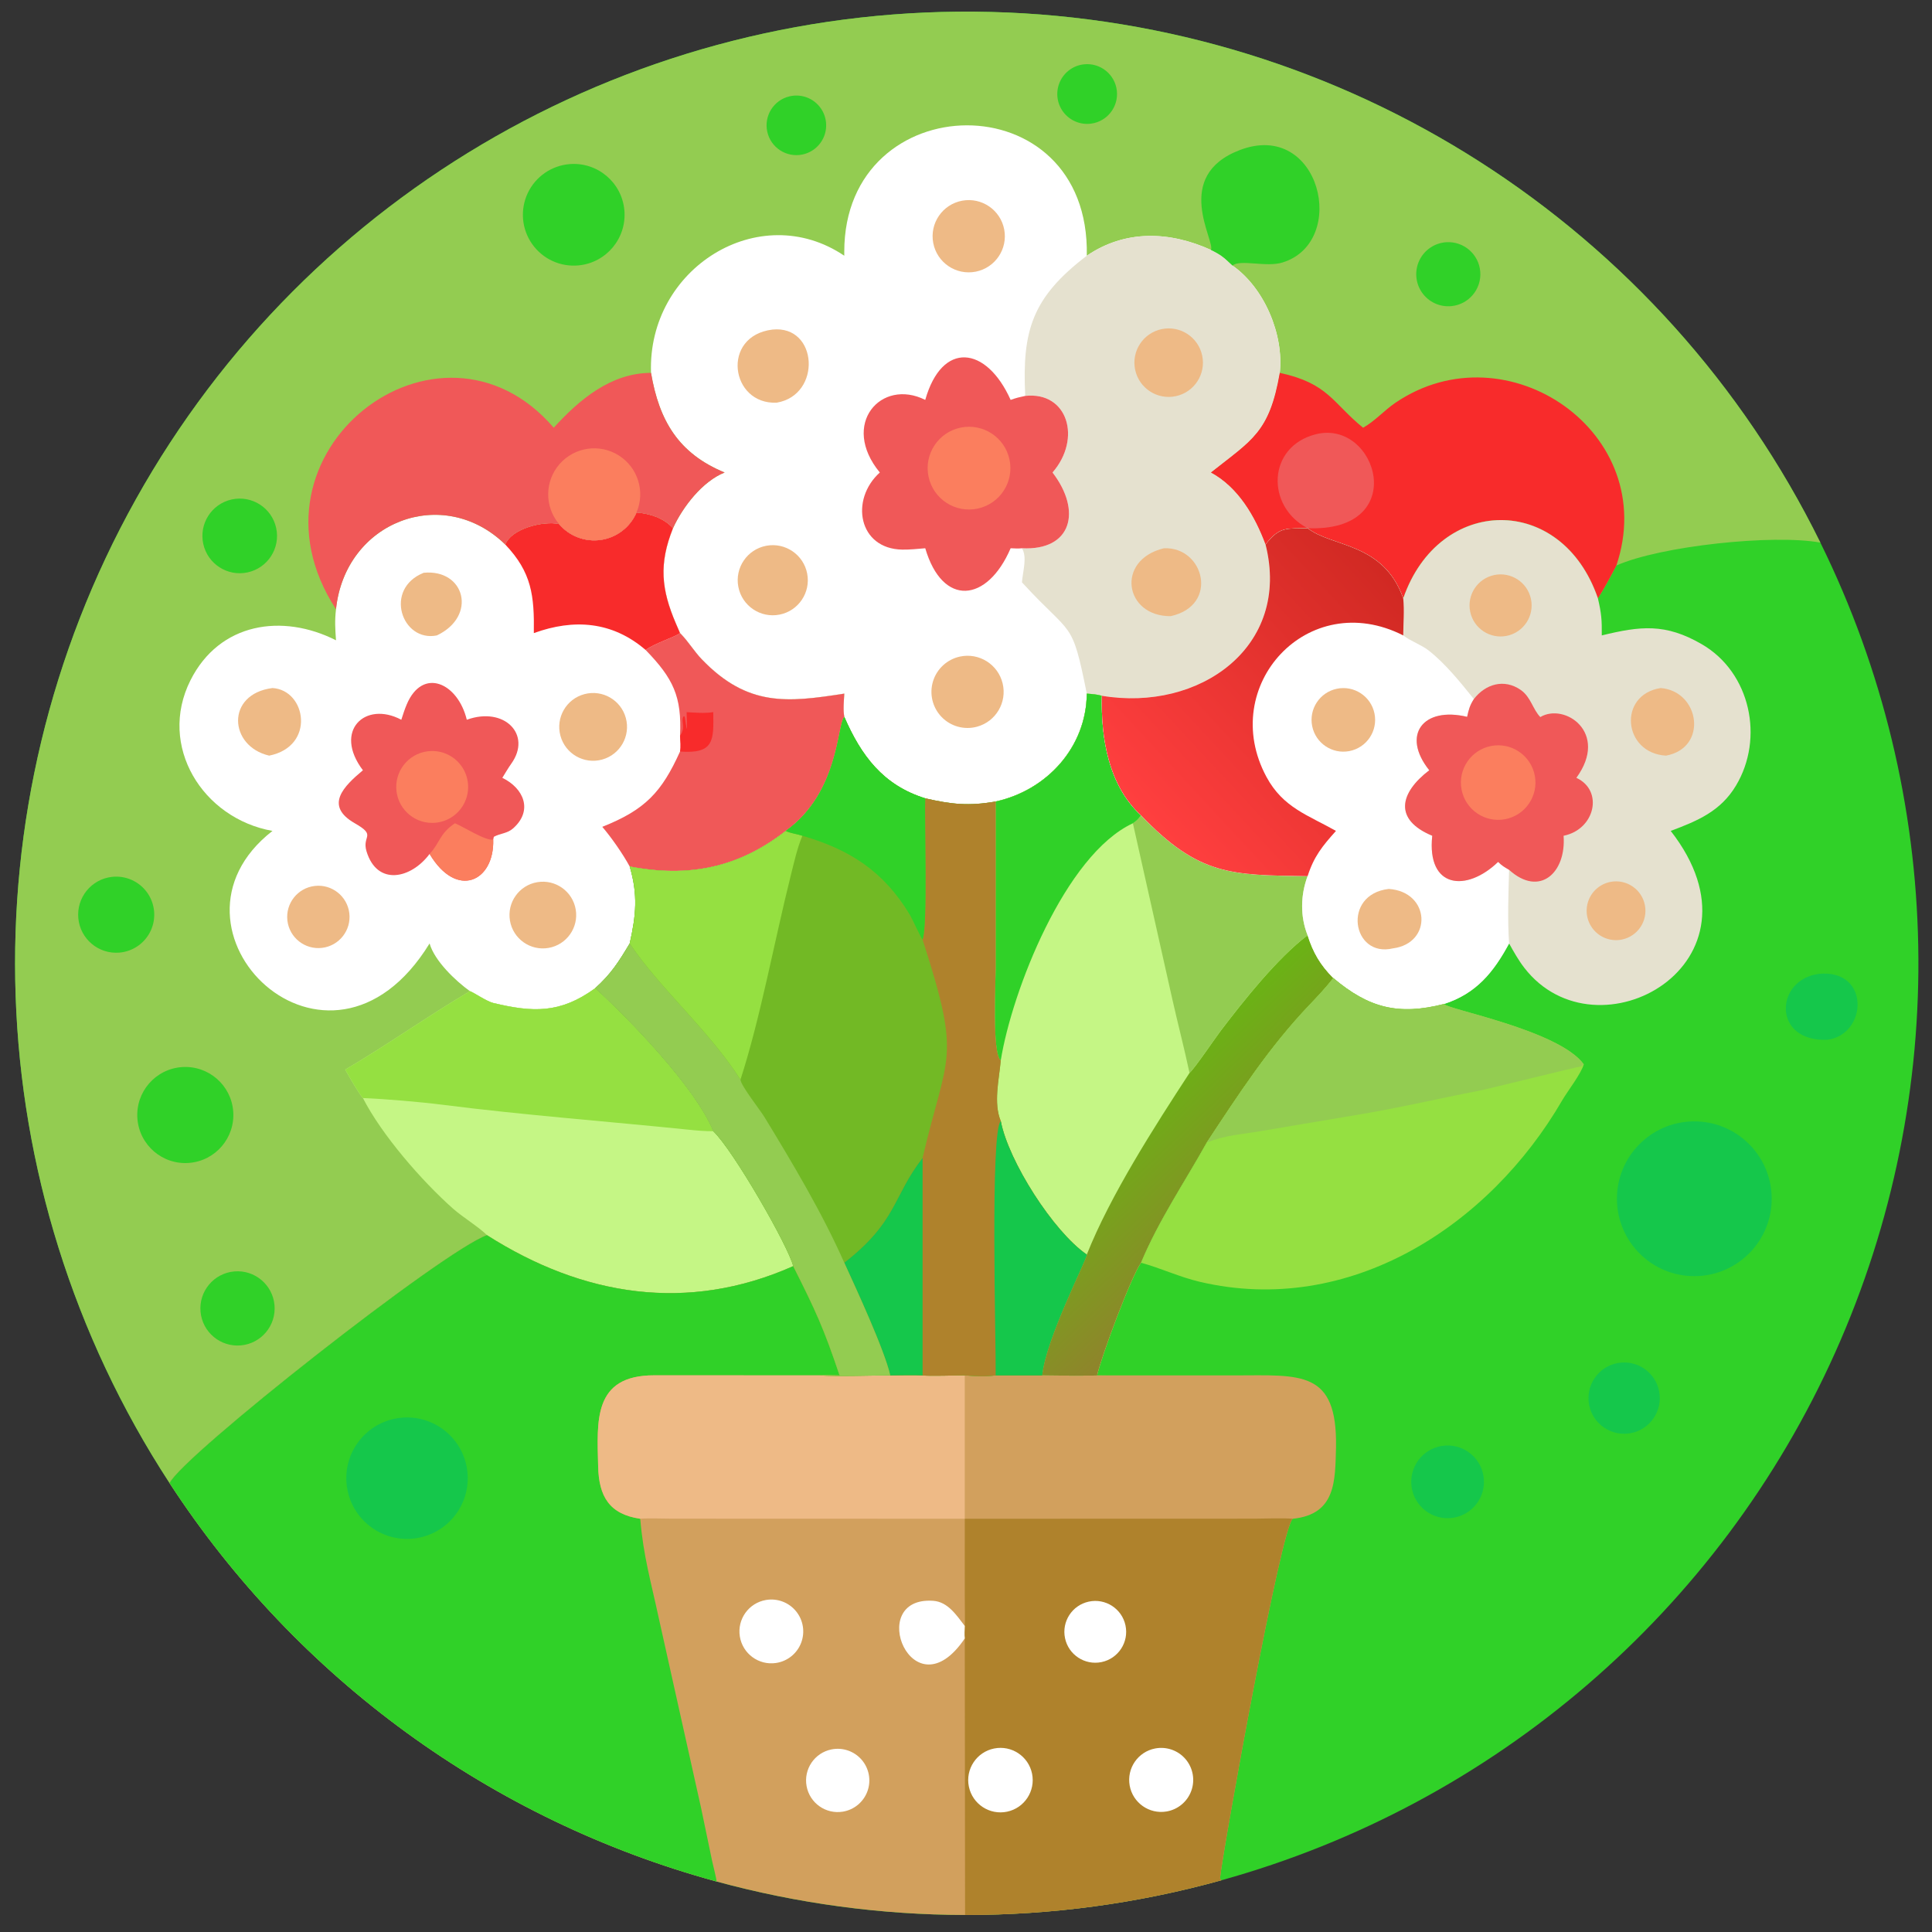<?xml version="1.0" encoding="utf-8" ?><svg xmlns="http://www.w3.org/2000/svg" xmlns:xlink="http://www.w3.org/1999/xlink" width="1024" height="1024" viewBox="0 0 1024 1024"><rect x="0" y="0" width="1024" height="1024" fill="#333333" stroke="none"/><path fill="#30D128" transform="scale(2 2)" d="M44.948 393.054C-6.245 314.555 -9.69 214.144 36.002 132.321C81.695 50.499 168.99 0.76 262.676 3.168C356.361 5.576 440.986 59.733 482.416 143.794C515.613 211.151 517.068 289.799 486.384 358.338C455.7 426.877 396.069 478.178 323.716 498.282C301.587 504.431 278.722 507.528 255.754 507.488C233.51 507.449 211.369 504.467 189.906 498.621C130.286 482.379 78.703 444.813 44.948 393.054Z"/><path fill="#93CC51" transform="scale(2 2)" d="M44.948 393.054C-6.245 314.555 -9.69 214.144 36.002 132.321C81.695 50.499 168.99 0.76 262.676 3.168C356.361 5.576 440.986 59.733 482.416 143.794C469.945 141.517 440.006 144.674 428.352 149.874C427.066 152.37 424.992 156.224 423.466 158.58C413.918 130.635 381.321 131.189 371.874 158.58C366.612 143.688 352.977 145.075 346.529 139.978L346.529 139.978L346.318 139.988C341.079 140.191 339.215 139.356 335.383 144.306C342.222 171.431 317.826 188.714 292.011 184.382C290.492 183.983 289.554 183.941 288.012 183.817C287.896 197.985 277.474 209.416 263.872 212.407C256.702 213.659 252.133 213.157 245.202 211.568C234.017 208.072 228.236 200.274 223.745 189.969C221.84 192.149 222.349 210.115 208.221 220.2C195.7 229.996 182.467 232.632 166.88 229.635C169.099 237.102 168.548 242.648 166.88 250.025C163.92 254.951 162.001 258.034 157.728 261.889C166.791 270.174 184.218 288.087 189.019 299.777C194.294 304.757 209.018 330.392 210.211 335.542C182.27 347.969 154.495 343.542 129.061 327.339C117.587 331.33 48.135 386.005 44.948 393.054Z"/><path fill="white" transform="scale(2 2)" d="M223.745 67.77L223.741 66.751C223.68 22.517 288.961 21.214 288.012 67.77C298.238 60.807 309.961 61.269 320.911 66.228C323.686 67.597 324.356 68.227 326.626 70.379C335.055 76.263 340.274 88.66 339.152 98.814C336.405 114.664 331.815 116.556 320.911 125.218C328.161 129.12 332.63 136.869 335.383 144.306C342.222 171.431 317.826 188.714 292.011 184.382C290.492 183.983 289.554 183.941 288.012 183.817C287.896 197.985 277.474 209.416 263.872 212.407C256.702 213.659 252.133 213.157 245.202 211.568C234.017 208.072 228.236 200.274 223.745 189.969C223.406 188.127 223.64 185.738 223.745 183.817C208.705 186.159 198.162 187.391 185.968 174.709C184.037 172.701 182.435 170.072 180.531 168.095L180.218 167.776L179.118 165.237C175.231 156.169 174.58 149.405 178.353 139.978C180.931 134.32 186.171 127.55 192.034 125.218C179.79 120.171 174.676 111.466 172.528 98.814C171.544 71.057 201.262 52.613 223.745 67.77Z"/><path fill="#E5E1CF" transform="scale(2 2)" d="M288.012 67.77C298.238 60.807 309.961 61.269 320.911 66.228C323.686 67.597 324.356 68.227 326.626 70.379C335.055 76.263 340.274 88.66 339.152 98.814C336.405 114.664 331.815 116.556 320.911 125.218C328.161 129.12 332.63 136.869 335.383 144.306C342.222 171.431 317.826 188.714 292.011 184.382C290.492 183.983 289.554 183.941 288.012 183.817C284.015 163.9 284.227 168.895 271.098 154.617L270.824 154.316C271.079 151.296 272.266 147.616 270.824 145.293C284.032 145.982 286.77 135.421 278.931 125.218C286.713 116.255 282.988 103.695 271.698 104.917C270.828 87.507 273.583 78.794 288.012 67.77Z"/><path fill="#EEBA86" transform="scale(2 2)" d="M308.454 145.293C319.128 144.836 323.152 160.477 310.23 163.29C297.96 163.377 295.593 148.384 308.454 145.293Z"/><path fill="#EEBA86" transform="scale(2 2)" d="M307.876 87.216C312.771 86.206 317.561 89.342 318.594 94.232C319.627 99.121 316.515 103.927 311.63 104.984C306.712 106.049 301.866 102.91 300.825 97.986C299.785 93.063 302.947 88.232 307.876 87.216Z"/><path fill="#F05858" transform="scale(2 2)" d="M245.202 105.978C249.635 90.288 261.386 91.624 267.829 105.978C269.336 105.427 270.138 105.255 271.698 104.917C282.988 103.695 286.713 116.255 278.931 125.218C286.77 135.421 284.032 145.982 270.824 145.293C269.932 145.416 268.751 145.327 267.829 145.293C261.633 159.723 249.782 160.912 245.202 145.293C243.208 145.458 241.138 145.684 239.119 145.653C227.491 145.472 225.178 132.413 233.161 125.218C222.6 112.4 233.52 100.112 245.202 105.978Z"/><path fill="#FB7E5E" transform="scale(2 2)" d="M254.594 113.319C260.501 112.105 266.28 115.889 267.529 121.789C268.778 127.688 265.03 133.489 259.138 134.774C253.195 136.07 247.334 132.282 246.074 126.332C244.813 120.382 248.637 114.543 254.594 113.319Z"/><path fill="#EEBA86" transform="scale(2 2)" d="M204.711 87.339C216.801 86.096 217.839 104.688 205.836 106.712C193.553 107.276 190.992 89.012 204.711 87.339Z"/><path fill="#EEBA86" transform="scale(2 2)" d="M255.012 53.183C260.183 52.244 265.143 55.649 266.127 60.811C267.111 65.973 263.75 70.963 258.596 71.992C253.379 73.033 248.313 69.621 247.318 64.395C246.322 59.169 249.778 54.133 255.012 53.183Z"/><path fill="#EEBA86" transform="scale(2 2)" d="M254.399 173.999C259.474 172.909 264.492 176.064 265.709 181.11C266.926 186.155 263.898 191.251 258.884 192.595C255.527 193.494 251.946 192.502 249.531 190.004C247.115 187.505 246.243 183.893 247.255 180.568C248.266 177.244 251.001 174.728 254.399 173.999Z"/><path fill="#EEBA86" transform="scale(2 2)" d="M203.095 144.63C208.116 143.698 212.948 146.994 213.913 152.009C214.878 157.024 211.615 161.878 206.607 162.876C201.551 163.884 196.641 160.583 195.667 155.521C194.692 150.458 198.026 145.571 203.095 144.63Z"/><path fill="white" transform="scale(2 2)" d="M168.681 135.816C172.244 136.113 175.899 137.249 178.353 139.978C174.58 149.405 175.231 156.169 179.118 165.237L180.218 167.776L180.531 168.095C182.435 170.072 184.037 172.701 185.968 174.709C198.162 187.391 208.705 186.159 223.745 183.817C223.64 185.738 223.406 188.127 223.745 189.969C221.84 192.149 222.349 210.115 208.221 220.2C195.7 229.996 182.467 232.632 166.88 229.635C169.099 237.102 168.548 242.648 166.88 250.025C163.92 254.951 162.001 258.034 157.728 261.889C148.414 268.667 141.162 268.287 130.749 265.811C128.955 265.385 125.439 262.944 124.537 262.674C120.744 259.949 115.163 254.663 113.845 250.025C87.007 293.73 38.885 246.154 72.207 220.2C53.694 216.905 41.743 197.686 50.471 180.293C58.162 164.967 74.836 162.492 89.043 169.684C88.826 166.569 88.692 164.54 89.043 161.453C91.464 138.155 117.418 128.243 133.906 144.306C135.506 140.06 143.973 137.979 148.143 138.862C150.868 142.099 155.077 143.693 159.262 143.072C163.448 142.451 167.013 139.705 168.681 135.816Z"/><path fill="#F05858" transform="scale(2 2)" d="M180.218 167.776L180.531 168.095C182.435 170.072 184.037 172.701 185.968 174.709C198.162 187.391 208.705 186.159 223.745 183.817C223.64 185.738 223.406 188.127 223.745 189.969C221.84 192.149 222.349 210.115 208.221 220.2C195.7 229.996 182.467 232.632 166.88 229.635C165.059 226.289 162.078 222.004 159.611 219.118C170.971 214.604 175.331 209.974 180.218 199.162C180.483 197.894 180.295 196.323 180.218 194.996C180.716 184.577 178.422 179.808 171.101 172.252C173.422 170.51 179.069 168.744 180.218 167.776Z"/><path fill="#F82B2B" transform="scale(2 2)" d="M189.019 188.728C189.136 196.117 189.353 199.853 180.218 199.162C180.483 197.894 180.295 196.323 180.218 194.996C181.89 192.626 180.309 191.2 181.17 189.816L181.452 189.909C182.308 195.596 182.05 192.847 181.969 188.728C184.229 188.866 186.778 189.077 189.019 188.728Z"/><path fill="#F82B2B" transform="scale(2 2)" d="M168.681 135.816C172.244 136.113 175.899 137.249 178.353 139.978C174.58 149.405 175.231 156.169 179.118 165.237L180.218 167.776C179.069 168.744 173.422 170.51 171.101 172.252C162.257 164.651 152.086 163.925 141.471 167.776C141.615 157.858 140.918 151.698 133.906 144.306C135.506 140.06 143.973 137.979 148.143 138.862C150.868 142.099 155.077 143.693 159.262 143.072C163.448 142.451 167.013 139.705 168.681 135.816Z"/><path fill="#F05858" transform="scale(2 2)" d="M106.352 190.742C106.797 189.352 107.221 188.019 107.785 186.686C112.002 176.707 121.346 180.963 123.706 190.742C133.599 187.142 141.058 194.652 135.481 202.404C134.726 203.453 133.825 205.005 133.123 206.133C138.801 208.884 141.339 214.802 135.962 219.545C134.412 220.912 132.655 220.803 130.873 221.759L130.709 222.502C131.05 233.597 121.037 238.407 113.845 226.301C108.938 232.9 99.948 234.881 97.135 225.626C95.844 221.379 99.93 221.546 94.037 218.181C85.835 213.498 91.139 208.347 96.176 204.128C88.246 193.66 96.792 185.647 106.352 190.742Z"/><path fill="#FB7E5E" transform="scale(2 2)" d="M120.557 218.176C122.921 219.127 128.682 222.903 130.709 222.502C131.05 233.597 121.037 238.407 113.845 226.301C116.582 223.404 116.46 220.908 120.557 218.176Z"/><path fill="#FB7E5E" transform="scale(2 2)" d="M114.206 199.029C117.636 198.91 120.865 200.646 122.658 203.573C124.452 206.499 124.532 210.164 122.869 213.167C121.206 216.169 118.057 218.045 114.625 218.078C109.41 218.127 105.124 213.974 105.009 208.76C104.895 203.546 108.993 199.209 114.206 199.029Z"/><path fill="#EEBA86" transform="scale(2 2)" d="M154.889 183.95C159.668 182.685 164.571 185.52 165.858 190.293C167.146 195.066 164.335 199.982 159.568 201.293C154.769 202.613 149.812 199.778 148.515 194.972C147.218 190.167 150.077 185.223 154.889 183.95Z"/><path fill="#EEBA86" transform="scale(2 2)" d="M142.419 233.781C147.223 232.988 151.763 236.23 152.573 241.031C153.383 245.832 150.157 250.384 145.359 251.211C140.537 252.043 135.956 248.797 135.142 243.971C134.328 239.146 137.59 234.577 142.419 233.781Z"/><path fill="#EEBA86" transform="scale(2 2)" d="M72.207 182.337C81.187 182.868 83.674 197.786 71.332 200.252C60.602 197.755 59.796 183.914 72.207 182.337Z"/><path fill="#EEBA86" transform="scale(2 2)" d="M83.428 234.784C87.95 234.265 92.04 237.502 92.575 242.022C93.109 246.543 89.887 250.644 85.368 251.194C80.827 251.747 76.701 248.505 76.164 243.962C75.627 239.42 78.883 235.305 83.428 234.784Z"/><path fill="#EEBA86" transform="scale(2 2)" d="M112.28 151.792C123.233 150.741 126.54 163.278 115.78 168.392C106.486 170.276 101.607 156.073 112.28 151.792Z"/><path fill="#C5F685" transform="scale(2 2)" d="M124.537 262.674C125.439 262.944 128.955 265.385 130.749 265.811C141.162 268.287 148.414 268.667 157.728 261.889C166.791 270.174 184.218 288.087 189.019 299.777C194.294 304.757 209.018 330.392 210.211 335.542C182.27 347.969 154.495 343.542 129.061 327.339C126.952 325.209 122.599 322.554 120.055 320.3C111.745 312.934 101.17 300.748 96.176 290.995C95.075 289.811 92.402 285.047 91.488 283.462C102.732 276.865 113.339 269.287 124.537 262.674Z"/><path fill="#95E041" transform="scale(2 2)" d="M124.537 262.674C125.439 262.944 128.955 265.385 130.749 265.811C141.162 268.287 148.414 268.667 157.728 261.889C166.791 270.174 184.218 288.087 189.019 299.777C186.879 299.8 184.631 299.603 182.499 299.384C160.737 297.149 138.958 295.537 117.25 292.769C111.464 292.031 102.219 291.239 96.176 290.995C95.075 289.811 92.402 285.047 91.488 283.462C102.732 276.865 113.339 269.287 124.537 262.674Z"/><path fill="#F82B2B" transform="scale(2 2)" d="M339.152 98.814C352.042 101.597 353.062 106.713 361.229 113.351C364.283 111.675 366.87 108.729 369.807 106.734C399.342 86.673 440.189 114.723 428.352 149.874C427.066 152.37 424.992 156.224 423.466 158.58C413.918 130.635 381.321 131.189 371.874 158.58C366.612 143.688 352.977 145.075 346.529 139.978L346.529 139.978L346.318 139.988C341.079 140.191 339.215 139.356 335.383 144.306C332.63 136.869 328.161 129.12 320.911 125.218C331.815 116.556 336.405 114.664 339.152 98.814Z"/><path fill="#F05858" transform="scale(2 2)" d="M346.529 139.978C335.459 134.25 335.77 118.354 348.706 115.081C364.967 110.966 373.984 141.099 346.529 139.978L346.529 139.978Z"/><path fill="#F05858" transform="scale(2 2)" d="M172.528 98.814C174.676 111.466 179.79 120.171 192.034 125.218C186.171 127.55 180.931 134.32 178.353 139.978C175.899 137.249 172.244 136.113 168.681 135.816C167.013 139.705 163.448 142.451 159.262 143.072C155.077 143.693 150.868 142.099 148.143 138.862C143.973 137.979 135.506 140.06 133.906 144.306C117.418 128.243 91.464 138.155 89.043 161.453C62.017 120.027 116.355 78.03 146.748 113.351C153.488 105.931 161.881 98.831 172.528 98.814Z"/><path fill="#FB7E5E" transform="scale(2 2)" d="M148.143 138.862C144.274 134.266 144.327 127.537 148.27 123.004C152.212 118.471 158.869 117.483 163.957 120.677C169.045 123.871 171.05 130.295 168.681 135.816C167.013 139.705 163.448 142.451 159.262 143.072C155.077 143.693 150.868 142.099 148.143 138.862Z"/><path fill="#30D128" transform="scale(2 2)" d="M320.911 66.228C322.144 63.962 310.519 46.63 328.59 39.756C349.862 31.664 357.491 64.062 339.931 69.544C335.682 70.925 328.627 68.638 326.626 70.379C324.356 68.227 323.686 67.597 320.911 66.228Z"/><path fill="#30D128" transform="scale(2 2)" d="M151.002 43.486C158.365 42.914 164.817 48.377 165.467 55.734C166.117 63.091 160.724 69.6 153.374 70.329C148.549 70.807 143.84 68.657 141.042 64.698C138.243 60.739 137.788 55.581 139.848 51.193C141.909 46.805 146.168 43.862 151.002 43.486Z"/><path fill="#30D128" transform="scale(2 2)" d="M48.251 282.786C55.233 282.314 61.288 287.567 61.806 294.546C62.325 301.525 57.114 307.615 50.138 308.181C43.096 308.752 36.935 303.48 36.411 296.433C35.887 289.387 41.201 283.262 48.251 282.786Z"/><path fill="#30D128" transform="scale(2 2)" d="M29.672 232.381C33.286 231.976 36.839 233.549 38.969 236.497C41.099 239.445 41.476 243.312 39.956 246.617C38.436 249.921 35.255 252.151 31.63 252.452C26.136 252.909 21.293 248.869 20.758 243.382C20.223 237.895 24.193 232.995 29.672 232.381Z"/><path fill="#30D128" transform="scale(2 2)" d="M61.37 132.373C66.713 131.179 72.009 134.552 73.185 139.898C74.362 145.244 70.971 150.529 65.621 151.688C60.296 152.842 55.041 149.47 53.87 144.149C52.699 138.827 56.053 133.562 61.37 132.373Z"/><path fill="#30D128" transform="scale(2 2)" d="M62.117 336.94C67.515 336.484 72.266 340.479 72.745 345.875C73.223 351.272 69.248 356.04 63.854 356.54C58.427 357.044 53.625 353.041 53.144 347.612C52.663 342.184 56.686 337.399 62.117 336.94Z"/><path fill="#30D128" transform="scale(2 2)" d="M383.285 64.19C387.911 63.902 391.913 67.374 392.283 71.993C392.652 76.613 389.251 80.676 384.639 81.126C381.582 81.425 378.602 80.05 376.845 77.532C375.088 75.013 374.827 71.742 376.162 68.977C377.497 66.211 380.22 64.381 383.285 64.19Z"/><path fill="#30D128" transform="scale(2 2)" d="M287.336 17.038C291.643 16.615 295.491 19.73 295.976 24.03C296.461 28.331 293.402 32.224 289.109 32.771C286.276 33.132 283.468 31.939 281.761 29.649C280.054 27.36 279.713 24.328 280.867 21.716C282.022 19.104 284.493 17.316 287.336 17.038Z"/><path fill="#30D128" transform="scale(2 2)" d="M209.253 25.527C212.023 24.881 214.927 25.774 216.854 27.867C218.781 29.959 219.434 32.926 218.563 35.634C217.692 38.342 215.432 40.372 212.647 40.949C208.414 41.825 204.264 39.135 203.334 34.914C202.405 30.692 205.043 26.509 209.253 25.527Z"/><path fill="#D2A05D" transform="scale(2 2)" d="M44.948 393.054C48.135 386.005 117.587 331.33 129.061 327.339C154.495 343.542 182.27 347.969 210.211 335.542C216.174 347.361 218.319 352.011 222.499 364.489C221.009 364.445 218.568 364.298 217.182 364.489C221.655 364.831 231.168 364.499 235.929 364.489C238.444 364.473 242.056 364.353 244.492 364.489C246.138 364.743 253.524 364.467 255.674 364.489C258.7 364.702 260.844 364.864 263.872 364.489L276.192 364.489C281.901 364.575 288.091 364.59 293.797 364.489L327.35 364.493C344.656 364.482 354.416 362.975 354.058 383.552C353.814 392.383 354.1 401.309 342.614 402.487C339.551 404.333 324.187 489.697 323.308 497.767C323.472 498.02 323.495 498.135 323.716 498.282C301.587 504.431 278.722 507.528 255.754 507.488C233.51 507.449 211.369 504.467 189.906 498.621C130.286 482.379 78.703 444.813 44.948 393.054Z"/><path fill="#30D128" transform="scale(2 2)" d="M44.948 393.054C48.135 386.005 117.587 331.33 129.061 327.339C154.495 343.542 182.27 347.969 210.211 335.542C216.174 347.361 218.319 352.011 222.499 364.489C221.009 364.445 218.568 364.298 217.182 364.489L173.398 364.475C157.026 364.431 158.255 376.734 158.515 388.574C158.691 396.554 161.471 401.286 169.671 402.487C170.498 412.417 172.521 419.183 174.59 428.852L185.773 479.031L188.716 493.157C188.93 494.183 189.885 497.874 189.906 498.621C130.286 482.379 78.703 444.813 44.948 393.054Z"/><path fill="#15C74B" transform="scale(2 2)" d="M104.964 375.907C113.758 374.294 122.181 380.161 123.717 388.969C125.254 397.777 119.314 406.149 110.493 407.608C101.78 409.05 93.533 403.199 92.016 394.498C90.498 385.798 96.277 377.501 104.964 375.907Z"/><path fill="#AF822C" transform="scale(2 2)" d="M255.674 402.487L332.529 402.465C335.201 402.447 340.105 402.265 342.614 402.487C339.551 404.333 324.187 489.697 323.308 497.767C323.472 498.02 323.495 498.135 323.716 498.282C301.587 504.431 278.722 507.528 255.754 507.488L255.674 434.199C255.542 433.266 255.644 431.876 255.674 430.892C255.762 430.234 255.671 423.779 255.671 422.661L255.674 402.487Z"/><path fill="white" transform="scale(2 2)" d="M263.468 463.367C268.076 462.452 272.558 465.428 273.504 470.029C274.45 474.63 271.505 479.133 266.911 480.11C262.271 481.098 257.715 478.118 256.76 473.472C255.804 468.826 258.815 464.29 263.468 463.367Z"/><path fill="white" transform="scale(2 2)" d="M306.15 463.358C309.15 462.79 312.223 463.877 314.198 466.204C316.173 468.532 316.746 471.741 315.698 474.608C314.65 477.475 312.142 479.558 309.131 480.063C304.544 480.832 300.193 477.764 299.375 473.185C298.558 468.606 301.58 464.223 306.15 463.358Z"/><path fill="white" transform="scale(2 2)" d="M288.535 424.447C292.969 423.493 297.335 426.326 298.269 430.765C299.204 435.203 296.352 439.556 291.909 440.472C287.493 441.381 283.173 438.55 282.244 434.139C281.315 429.728 284.127 425.395 288.535 424.447Z"/><path fill="#EEBA86" transform="scale(2 2)" d="M235.929 364.489C238.444 364.473 242.056 364.353 244.492 364.489C246.138 364.743 253.524 364.467 255.674 364.489L255.674 402.487L178.106 402.462C176.266 402.457 171.22 402.312 169.671 402.487C161.471 401.286 158.691 396.554 158.515 388.574C158.255 376.734 157.026 364.431 173.398 364.475L217.182 364.489C221.655 364.831 231.168 364.499 235.929 364.489Z"/><path fill="white" transform="scale(2 2)" d="M255.674 434.199C241.887 454.683 229.094 422.982 247.302 424.23C251.179 424.496 253.463 428.021 255.674 430.892C255.644 431.876 255.542 433.266 255.674 434.199Z"/><path fill="white" transform="scale(2 2)" d="M202.996 424.011C205.995 423.501 209.037 424.642 210.961 426.999C212.885 429.355 213.395 432.564 212.296 435.4C211.197 438.237 208.658 440.264 205.648 440.709C201.065 441.386 196.79 438.248 196.063 433.672C195.336 429.096 198.428 424.787 202.996 424.011Z"/><path fill="white" transform="scale(2 2)" d="M220.348 463.614C223.318 463.017 226.379 464.068 228.355 466.363C230.332 468.659 230.917 471.842 229.885 474.69C228.853 477.538 226.366 479.608 223.378 480.105C218.864 480.857 214.581 477.85 213.755 473.349C212.928 468.849 215.862 464.517 220.348 463.614Z"/><path fill="#72B925" transform="scale(2 2)" d="M288.012 183.817C289.554 183.941 290.492 183.983 292.011 184.382C291.736 195.537 293.736 208.097 302.39 216.077C317.849 232.206 326.434 231.863 346.529 232.193C344.656 237.204 344.541 242.853 346.529 247.847C347.977 252.454 349.898 255.733 353.337 259.185C351.647 261.427 349.09 264.158 347.09 266.251C336.347 277.498 328.374 289.811 319.822 302.767C314.054 313.129 307.07 323.41 302.39 334.636C299.794 338.209 291.763 359.718 290.75 364.489L293.797 364.489C288.091 364.59 281.901 364.575 276.192 364.489L263.872 364.489C260.844 364.864 258.7 364.702 255.674 364.489C253.524 364.467 246.138 364.743 244.492 364.489C242.056 364.353 238.444 364.473 235.929 364.489C231.168 364.499 221.655 364.831 217.182 364.489C218.568 364.298 221.009 364.445 222.499 364.489C218.319 352.011 216.174 347.361 210.211 335.542C209.018 330.392 194.294 304.757 189.019 299.777C184.218 288.087 166.791 270.174 157.728 261.889C162.001 258.034 163.92 254.951 166.88 250.025C168.548 242.648 169.099 237.102 166.88 229.635C182.467 232.632 195.7 229.996 208.221 220.2C222.349 210.115 221.84 192.149 223.745 189.969C228.236 200.274 234.017 208.072 245.202 211.568C252.133 213.157 256.702 213.659 263.872 212.407C277.474 209.416 287.896 197.985 288.012 183.817Z"/><path fill="#C5F685" transform="scale(2 2)" d="M288.012 183.817C289.554 183.941 290.492 183.983 292.011 184.382C291.736 195.537 293.736 208.097 302.39 216.077C317.849 232.206 326.434 231.863 346.529 232.193C344.656 237.204 344.541 242.853 346.529 247.847C347.977 252.454 349.898 255.733 353.337 259.185C351.647 261.427 349.09 264.158 347.09 266.251C336.347 277.498 328.374 289.811 319.822 302.767C314.054 313.129 307.07 323.41 302.39 334.636C299.794 338.209 291.763 359.718 290.75 364.489L293.797 364.489C288.091 364.59 281.901 364.575 276.192 364.489C277.057 354.962 288.109 333.573 288.012 332.479C279.157 326.404 267.228 307.701 265.215 297.099C263.238 292.319 264.741 286.206 265.215 281.029C262.832 279.18 263.864 260.048 263.863 256.344L263.872 212.407C277.474 209.416 287.896 197.985 288.012 183.817Z"/><defs><linearGradient id="gradient_0" gradientUnits="userSpaceOnUse" x1="298.793" y1="292.977" x2="329.966" y2="325.847"><stop offset="0" stop-color="#6AB315"/><stop offset="1" stop-color="#8F842B"/></linearGradient></defs><path fill="url(#gradient_0)" transform="scale(2 2)" d="M346.529 247.847C347.977 252.454 349.898 255.733 353.337 259.185C351.647 261.427 349.09 264.158 347.09 266.251C336.347 277.498 328.374 289.811 319.822 302.767C314.054 313.129 307.07 323.41 302.39 334.636C299.794 338.209 291.763 359.718 290.75 364.489L293.797 364.489C288.091 364.59 281.901 364.575 276.192 364.489C277.057 354.962 288.109 333.573 288.012 332.479C294.219 316.81 306.108 298.311 315.234 284.345C316.808 282.858 321.909 275.254 323.574 273.069C329.69 265.041 338.5 253.942 346.529 247.847Z"/><path fill="#93CC51" transform="scale(2 2)" d="M302.39 216.077C317.849 232.206 326.434 231.863 346.529 232.193C344.656 237.204 344.541 242.853 346.529 247.847C338.5 253.942 329.69 265.041 323.574 273.069C321.909 275.254 316.808 282.858 315.234 284.345C313.841 277.754 312.173 271.447 310.703 264.91L300.227 218.176C301.355 217.412 301.529 217.153 302.39 216.077Z"/><path fill="#30D128" transform="scale(2 2)" d="M288.012 183.817C289.554 183.941 290.492 183.983 292.011 184.382C291.736 195.537 293.736 208.097 302.39 216.077C301.529 217.153 301.355 217.412 300.227 218.176C282.226 226.522 268.135 262.762 265.215 281.029C262.832 279.18 263.864 260.048 263.863 256.344L263.872 212.407C277.474 209.416 287.896 197.985 288.012 183.817Z"/><path fill="#AF822C" transform="scale(2 2)" d="M245.202 211.568C252.133 213.157 256.702 213.659 263.872 212.407L263.863 256.344C263.864 260.048 262.832 279.18 265.215 281.029C264.741 286.206 263.238 292.319 265.215 297.099C267.228 307.701 279.157 326.404 288.012 332.479C288.109 333.573 277.057 354.962 276.192 364.489L263.872 364.489C260.844 364.864 258.7 364.702 255.674 364.489C253.524 364.467 246.138 364.743 244.492 364.489C242.056 364.353 238.444 364.473 235.929 364.489C234.367 357.64 226.828 341.398 223.745 334.636C237.822 323.647 236.484 317.216 244.492 306.87C251.05 278.843 254.893 281.307 244.612 249.377L244.492 248.997C245.901 245.416 244.941 217.675 245.202 211.568Z"/><path fill="#15C74B" transform="scale(2 2)" d="M265.215 297.099C267.228 307.701 279.157 326.404 288.012 332.479C288.109 333.573 277.057 354.962 276.192 364.489L263.872 364.489C263.968 356.32 262.375 299.632 265.215 297.099Z"/><path fill="#15C74B" transform="scale(2 2)" d="M223.745 334.636C237.822 323.647 236.484 317.216 244.492 306.87L244.492 364.489C242.056 364.353 238.444 364.473 235.929 364.489C234.367 357.64 226.828 341.398 223.745 334.636Z"/><path fill="#93CC51" transform="scale(2 2)" d="M166.88 250.025C174.99 262.107 187.666 272.771 196.234 286.111C196.251 287.565 201.483 294.217 202.615 296.076C210.09 308.358 217.937 321.5 223.745 334.636C226.828 341.398 234.367 357.64 235.929 364.489C231.168 364.499 221.655 364.831 217.182 364.489C218.568 364.298 221.009 364.445 222.499 364.489C218.319 352.011 216.174 347.361 210.211 335.542C209.018 330.392 194.294 304.757 189.019 299.777C184.218 288.087 166.791 270.174 157.728 261.889C162.001 258.034 163.92 254.951 166.88 250.025Z"/><path fill="#95E041" transform="scale(2 2)" d="M208.221 220.2C209.394 220.812 211.167 220.986 212.638 221.484C211.225 224.876 210.444 228.516 209.548 232.085C205.262 249.161 201.534 269.787 196.234 286.111C187.666 272.771 174.99 262.107 166.88 250.025C168.548 242.648 169.099 237.102 166.88 229.635C182.467 232.632 195.7 229.996 208.221 220.2Z"/><path fill="#30D128" transform="scale(2 2)" d="M223.745 189.969C228.236 200.274 234.017 208.072 245.202 211.568C244.941 217.675 245.901 245.416 244.492 248.997C243.938 248.357 241.785 243.528 241.107 242.403C234.121 230.812 225.128 225.12 212.638 221.484C211.167 220.986 209.394 220.812 208.221 220.2C222.349 210.115 221.84 192.149 223.745 189.969Z"/><path fill="#E5E1CF" transform="scale(2 2)" d="M371.874 158.58C381.321 131.189 413.918 130.635 423.466 158.58C424.4 162.619 424.529 164.234 424.487 168.392C434.692 165.91 441.331 165.105 451.028 170.744C463.905 178.233 467.582 195.659 460.04 208.213C455.982 214.968 449.942 217.514 442.756 220.2C470.135 255.283 423.215 281.419 403.956 256.476C402.446 254.525 401.141 252.217 399.928 250.025C395.785 257.692 391.223 263.299 382.691 266.061C370.673 269.129 362.786 267.181 353.337 259.185C349.898 255.733 347.977 252.454 346.529 247.847C344.541 242.853 344.656 237.204 346.529 232.193C326.434 231.863 317.849 232.206 302.39 216.077C293.736 208.097 291.736 195.537 292.011 184.382C317.826 188.714 342.222 171.431 335.383 144.306C339.215 139.356 341.079 140.191 346.318 139.988L346.529 139.978L346.529 139.978C352.977 145.075 366.612 143.688 371.874 158.58Z"/><path fill="white" transform="scale(2 2)" d="M335.383 144.306C339.215 139.356 341.079 140.191 346.318 139.988L346.529 139.978L346.529 139.978C352.977 145.075 366.612 143.688 371.874 158.58C372.22 162.012 371.886 164.976 371.874 168.392C373.883 169.948 376.657 170.873 378.54 172.335C382.972 175.778 387.091 180.895 390.591 185.258C389.514 186.93 389.236 188.023 388.802 189.969C377.158 187.174 371.291 194.757 378.766 204.128C370.915 210.124 369.266 217.207 379.56 221.484C378.066 235.488 388.639 236.503 397.017 228.412C398.069 229.466 398.676 229.772 399.928 230.519C399.744 236.82 399.487 243.732 399.928 250.025C395.785 257.692 391.223 263.299 382.691 266.061C370.673 269.129 362.786 267.181 353.337 259.185C349.898 255.733 347.977 252.454 346.529 247.847C344.541 242.853 344.656 237.204 346.529 232.193C326.434 231.863 317.849 232.206 302.39 216.077C293.736 208.097 291.736 195.537 292.011 184.382C317.826 188.714 342.222 171.431 335.383 144.306Z"/><defs><linearGradient id="gradient_1" gradientUnits="userSpaceOnUse" x1="372.768" y1="157.963" x2="306.203" y2="219.759"><stop offset="0" stop-color="#D12923"/><stop offset="1" stop-color="#FF3F3F"/></linearGradient></defs><path fill="url(#gradient_1)" transform="scale(2 2)" d="M335.383 144.306C339.215 139.356 341.079 140.191 346.318 139.988L346.529 139.978L346.529 139.978C352.977 145.075 366.612 143.688 371.874 158.58C372.22 162.012 371.886 164.976 371.874 168.392C346.61 155.565 322.645 181.828 335.63 205.899C340.032 214.06 346.646 216.006 354.043 220.2C350.412 224.264 348.212 226.963 346.529 232.193C326.434 231.863 317.849 232.206 302.39 216.077C293.736 208.097 291.736 195.537 292.011 184.382C317.826 188.714 342.222 171.431 335.383 144.306Z"/><path fill="#EEBA86" transform="scale(2 2)" d="M354.266 182.53C358.848 181.566 363.336 184.524 364.258 189.114C365.181 193.705 362.183 198.166 357.584 199.047C353.044 199.917 348.651 196.965 347.74 192.433C346.829 187.901 349.742 183.481 354.266 182.53Z"/><path fill="#EEBA86" transform="scale(2 2)" d="M368.041 235.577C379.042 236.305 379.722 249.948 369.151 251.328C358.273 253.911 355.571 236.986 368.041 235.577Z"/><path fill="#F05858" transform="scale(2 2)" d="M390.591 185.258C393.658 181.28 398.609 179.767 403.032 182.859C405.702 184.724 406.225 188.035 408.198 190.029C414.646 186.162 426.477 194.157 417.755 206.133C425.03 209.503 422.716 219.818 414.367 221.484C415.1 231.285 408.019 237.845 399.928 230.519C398.676 229.772 398.069 229.466 397.017 228.412C388.639 236.503 378.066 235.488 379.56 221.484C369.266 217.207 370.915 210.124 378.766 204.128C371.291 194.757 377.158 187.174 388.802 189.969C389.236 188.023 389.514 186.93 390.591 185.258Z"/><path fill="#FB7E5E" transform="scale(2 2)" d="M395.228 197.679C400.58 196.685 405.727 200.207 406.739 205.555C407.751 210.903 404.246 216.061 398.902 217.091C393.532 218.126 388.343 214.601 387.326 209.228C386.31 203.855 389.852 198.678 395.228 197.679Z"/><path fill="#EEBA86" transform="scale(2 2)" d="M440.122 182.337C450.504 183.192 452.707 198.2 441.507 200.252C430.066 199.608 428.693 184.075 440.122 182.337Z"/><path fill="#EEBA86" transform="scale(2 2)" d="M395.193 152.599C399.532 151.228 404.16 153.641 405.521 157.983C406.882 162.325 404.46 166.948 400.115 168.299C395.783 169.647 391.177 167.234 389.82 162.905C388.463 158.576 390.867 153.965 395.193 152.599Z"/><path fill="#EEBA86" transform="scale(2 2)" d="M426.872 233.695C431.064 232.931 435.092 235.678 435.912 239.859C436.733 244.041 434.041 248.105 429.87 248.982C427.123 249.559 424.277 248.613 422.421 246.505C420.566 244.398 419.989 241.455 420.91 238.802C421.832 236.15 424.109 234.199 426.872 233.695Z"/><path fill="#95E041" transform="scale(2 2)" d="M353.337 259.185C362.786 267.181 370.673 269.129 382.691 266.061C383.172 267.426 413.057 272.933 419.711 282.041C419.144 284.371 415.322 289.32 414.041 291.53C394.651 324.991 357.58 348.969 318.008 339.705C312.62 338.443 307.712 336.105 302.39 334.636C307.07 323.41 314.054 313.129 319.822 302.767C328.374 289.811 336.347 277.498 347.09 266.251C349.09 264.158 351.647 261.427 353.337 259.185Z"/><path fill="#93CC51" transform="scale(2 2)" d="M353.337 259.185C362.786 267.181 370.673 269.129 382.691 266.061C383.172 267.426 413.057 272.933 419.711 282.041L418.922 282.645C418.522 282.546 394.599 288.54 392.133 289.017C381.426 291.092 370.495 293.66 359.75 295.431L333.994 299.772C328.822 300.665 324.725 300.829 319.822 302.767C328.374 289.811 336.347 277.498 347.09 266.251C349.09 264.158 351.647 261.427 353.337 259.185Z"/><path fill="#15C74B" transform="scale(2 2)" d="M448.692 297.181C460.056 297.004 469.396 306.103 469.516 317.468C469.636 328.833 460.49 338.128 449.125 338.191C437.84 338.254 428.625 329.186 428.505 317.901C428.386 306.616 437.408 297.356 448.692 297.181Z"/><path fill="#15C74B" transform="scale(2 2)" d="M382.173 383.18C387.468 382.371 392.405 386.035 393.165 391.337C393.924 396.638 390.214 401.541 384.905 402.251C379.667 402.951 374.842 399.3 374.092 394.068C373.343 388.837 376.949 383.978 382.173 383.18Z"/><path fill="#15C74B" transform="scale(2 2)" d="M429.62 361.103C434.797 360.666 439.355 364.492 439.823 369.666C440.29 374.84 436.493 379.421 431.322 379.921C426.106 380.424 421.476 376.587 421.004 371.368C420.532 366.149 424.398 361.543 429.62 361.103Z"/><path fill="#15C74B" transform="scale(2 2)" d="M482.031 258.083C495.66 256.775 494.935 274.06 484.357 275.541C469.629 276.232 470.29 259.6 482.031 258.083Z"/></svg>